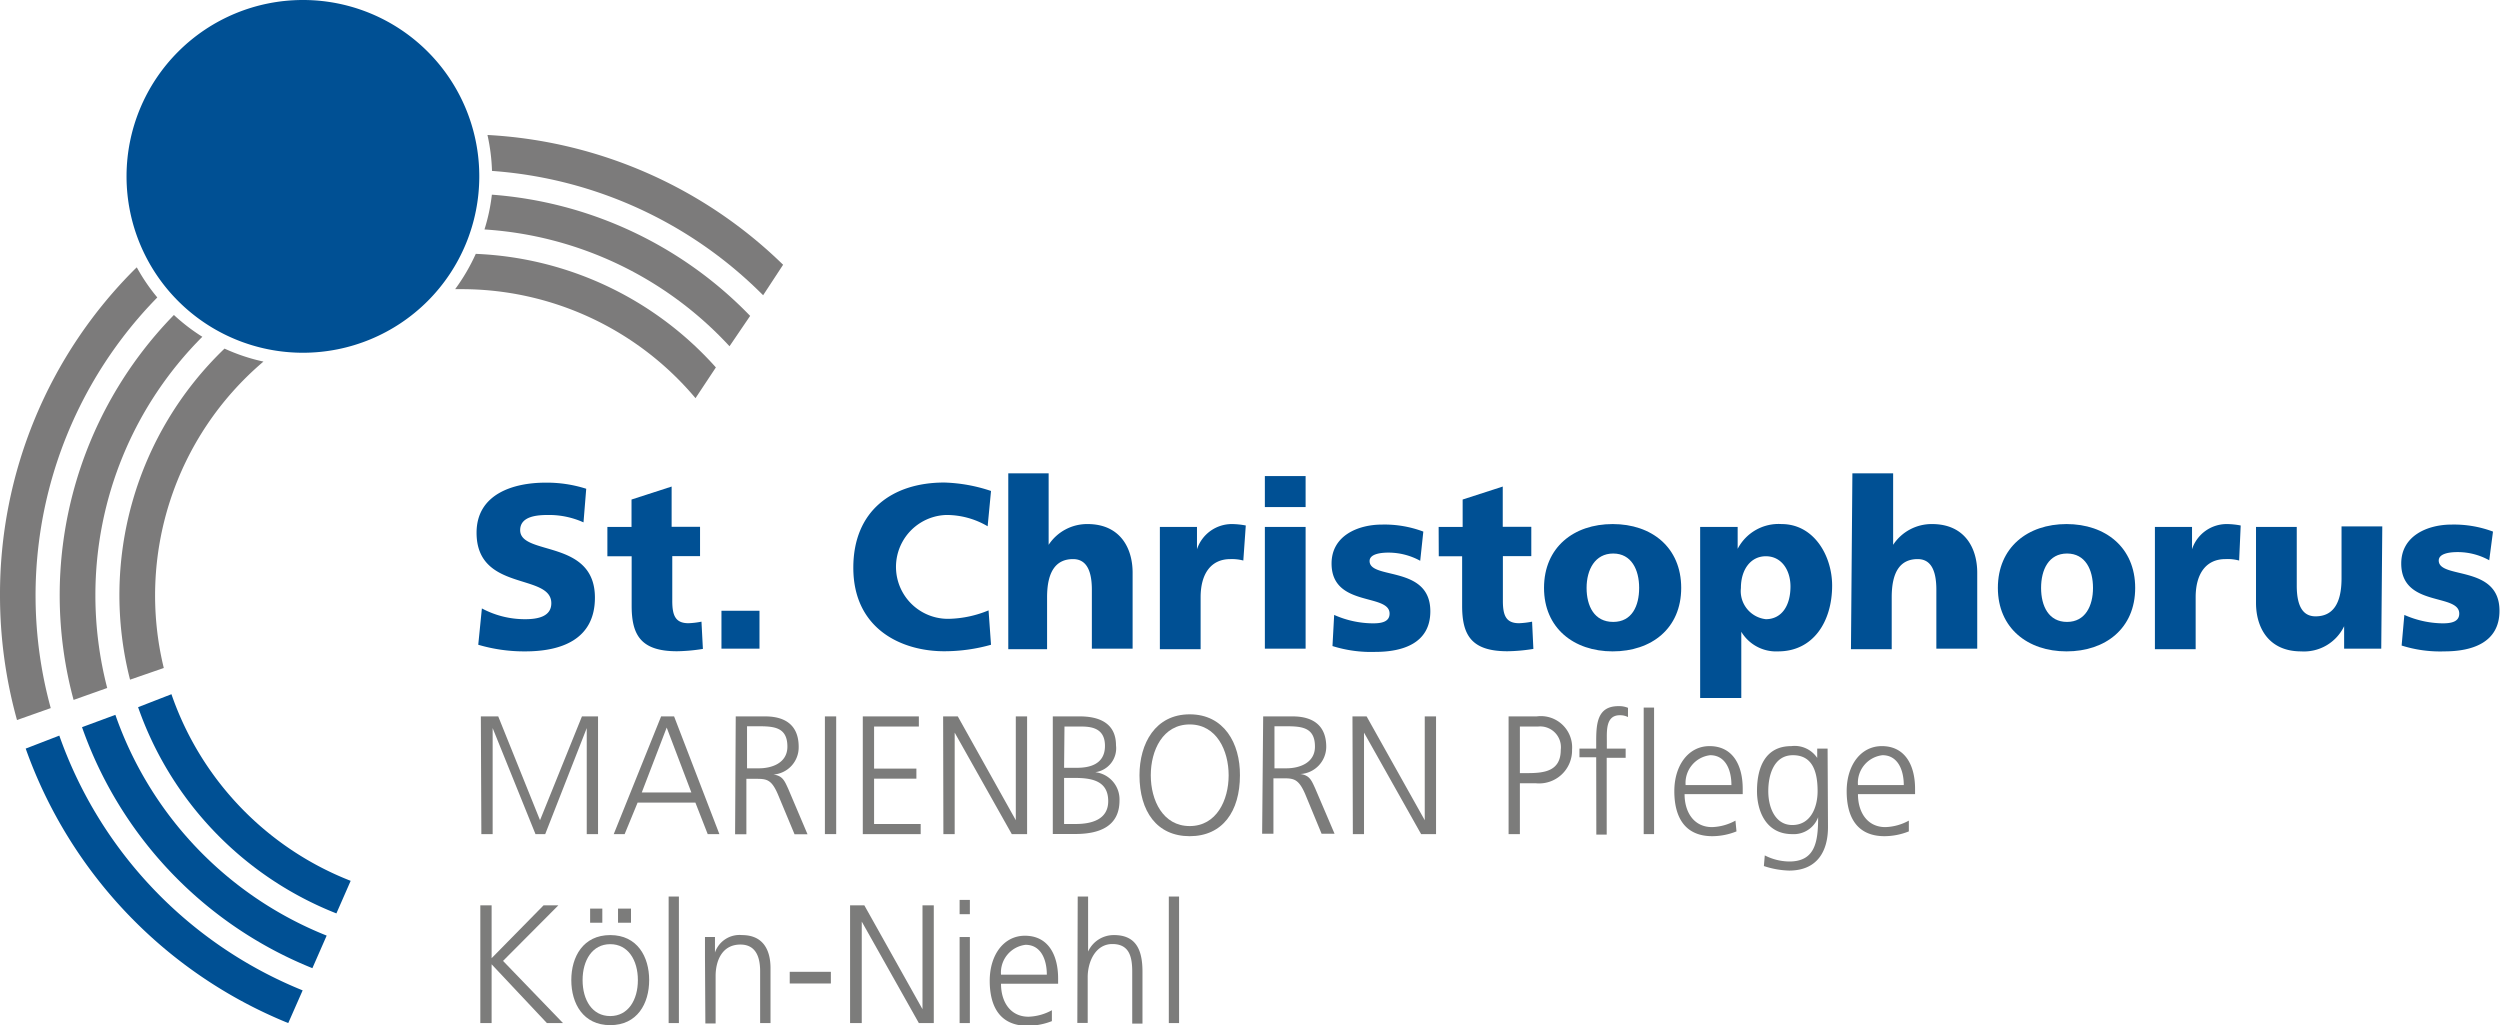 <?xml version="1.0" encoding="UTF-8"?>
<svg xmlns="http://www.w3.org/2000/svg" id="Ebene_1" data-name="Ebene 1" viewBox="0 0 192.63 78.99">
  <defs>
    <style>.cls-1{fill:#005094;}.cls-2{fill:#7c7b7b;}.cls-3{fill:#7c7c7b;}</style>
  </defs>
  <path class="cls-1" d="M57.13,30.91A13.59,13.59,0,1,1,43.54,17.32,13.58,13.58,0,0,1,57.13,30.91Z" transform="translate(-20.2 -17.32)"></path>
  <path class="cls-2" d="M73.79,48l1.57-2.37a26.24,26.24,0,0,0-18.5-8.75,15.11,15.11,0,0,1-1.59,2.72h.48A23.54,23.54,0,0,1,73.79,48Z" transform="translate(-20.2 -17.32)"></path>
  <path class="cls-2" d="M32.82,68.79A23.63,23.63,0,0,1,40.5,45.18a14.54,14.54,0,0,1-3-1,26.32,26.32,0,0,0-7.28,25.51Z" transform="translate(-20.2 -17.32)"></path>
  <path class="cls-1" d="M33.41,70.81l-2.57,1A26.46,26.46,0,0,0,46.12,87.7l1.1-2.51A23.75,23.75,0,0,1,33.41,70.81Z" transform="translate(-20.2 -17.32)"></path>
  <path class="cls-2" d="M76.41,44,78,41.66a30.87,30.87,0,0,0-19.9-9.34A14.39,14.39,0,0,1,57.53,35,28.11,28.11,0,0,1,76.41,44Z" transform="translate(-20.2 -17.32)"></path>
  <path class="cls-1" d="M29.09,72.4l-2.57.95A31.12,31.12,0,0,0,44.27,91.92l1.1-2.51A28.36,28.36,0,0,1,29.09,72.4Z" transform="translate(-20.2 -17.32)"></path>
  <path class="cls-2" d="M28.46,70.33a28.53,28.53,0,0,1-.91-7.15,28.14,28.14,0,0,1,8.24-19.91,14.8,14.8,0,0,1-2.19-1.68,30.9,30.9,0,0,0-7.73,29.66Z" transform="translate(-20.2 -17.32)"></path>
  <path class="cls-2" d="M79,40.07l1.54-2.35a35.31,35.31,0,0,0-22.78-10,14.89,14.89,0,0,1,.35,2.77A32.75,32.75,0,0,1,79,40.07Z" transform="translate(-20.2 -17.32)"></path>
  <path class="cls-2" d="M24.11,71.88a32.79,32.79,0,0,1,8.21-31.64,14.6,14.6,0,0,1-1.58-2.32l-.13.12A35.36,35.36,0,0,0,20.2,63.18a35.85,35.85,0,0,0,1.31,9.62Z" transform="translate(-20.2 -17.32)"></path>
  <path class="cls-1" d="M24.77,74l-2.59,1A35.72,35.72,0,0,0,42.41,96.15l1.11-2.52A33,33,0,0,1,24.77,74Z" transform="translate(-20.2 -17.32)"></path>
  <path class="cls-3" d="M57.25,72.52h1.34l3.22,8,3.23-8h1.24v9.07h-.87V73.42h0l-3.2,8.17h-.75l-3.3-8.17h0v8.17h-.87Z" transform="translate(-20.2 -17.32)"></path>
  <path class="cls-3" d="M71.14,72.52h1l3.49,9.07h-.9l-.95-2.43H69.33l-1,2.43h-.84Zm.43.86-1.92,5h3.82Z" transform="translate(-20.2 -17.32)"></path>
  <path class="cls-3" d="M76.89,72.52h2.27c1.56,0,2.58.69,2.58,2.35A2.1,2.1,0,0,1,79.79,77v0c.71.09.86.48,1.14,1.09l1.49,3.51h-1l-1.28-3.07c-.5-1.17-.88-1.2-1.71-1.2h-.72v4.27h-.87Zm.87,4h.92c1,0,2.19-.41,2.19-1.67,0-1.48-1-1.57-2.21-1.57h-.9Z" transform="translate(-20.2 -17.32)"></path>
  <path class="cls-3" d="M83.76,72.52h.87v9.07h-.87Z" transform="translate(-20.2 -17.32)"></path>
  <path class="cls-3" d="M86.68,72.52H91v.78H87.55v3.24h3.26v.78H87.55v3.49h3.59v.78H86.68Z" transform="translate(-20.2 -17.32)"></path>
  <path class="cls-3" d="M92.87,72.52H94l4.47,8h0v-8h.87v9.07H98.16l-4.4-7.82h0v7.82h-.87Z" transform="translate(-20.2 -17.32)"></path>
  <path class="cls-3" d="M101.32,72.52h2.09c1.44,0,2.78.49,2.78,2.23a1.86,1.86,0,0,1-1.6,2.07v0A2.11,2.11,0,0,1,106.46,79c0,2-1.56,2.58-3.39,2.58h-1.75Zm.87,8.29h.9c1.18,0,2.5-.32,2.5-1.76,0-1.62-1.35-1.79-2.63-1.79h-.77Zm0-4.33h1c.92,0,2.15-.24,2.15-1.69s-1.18-1.49-1.92-1.49h-1.2Z" transform="translate(-20.2 -17.32)"></path>
  <path class="cls-3" d="M111.87,72.36c2.65,0,3.89,2.24,3.87,4.7,0,2.78-1.34,4.69-3.87,4.69S108,79.84,108,77.06C108,74.6,109.22,72.36,111.87,72.36Zm-3,4.7c0,1.92.93,3.91,3,3.91s3-2,3-3.91-.93-3.92-3-3.92S108.87,75.13,108.87,77.06Z" transform="translate(-20.2 -17.32)"></path>
  <path class="cls-3" d="M117.53,72.52h2.27c1.56,0,2.59.69,2.59,2.35a2.11,2.11,0,0,1-2,2.09v0c.71.09.86.48,1.14,1.09l1.5,3.51h-1l-1.27-3.07c-.51-1.17-.89-1.2-1.72-1.2h-.72v4.27h-.87Zm.87,4h.92c1,0,2.2-.41,2.2-1.67,0-1.48-1-1.57-2.22-1.57h-.9Z" transform="translate(-20.2 -17.32)"></path>
  <path class="cls-3" d="M124.41,72.52h1.09l4.48,8h0v-8h.87v9.07H129.7l-4.4-7.82h0v7.82h-.86Z" transform="translate(-20.2 -17.32)"></path>
  <path class="cls-3" d="M136.44,72.52h2.16a2.41,2.41,0,0,1,2.73,2.57,2.54,2.54,0,0,1-2.82,2.58h-1.2v3.92h-.87Zm.87,4.37h.6c1.31,0,2.55-.16,2.55-1.8a1.6,1.6,0,0,0-1.74-1.79h-1.41Z" transform="translate(-20.2 -17.32)"></path>
  <path class="cls-3" d="M143.19,75.67H141.9V75h1.29v-.48c0-1.39.05-2.79,1.71-2.79a1.78,1.78,0,0,1,.74.13l0,.71a1.36,1.36,0,0,0-.63-.14c-1.09,0-1,1.21-1,2V75h1.45v.71H144v5.92h-.8Z" transform="translate(-20.2 -17.32)"></path>
  <path class="cls-3" d="M146.85,71.84h.8v9.75h-.8Z" transform="translate(-20.2 -17.32)"></path>
  <path class="cls-3" d="M154,81.38a5,5,0,0,1-1.86.37c-2.13,0-2.93-1.48-2.93-3.47s1.09-3.47,2.71-3.47c1.82,0,2.56,1.5,2.56,3.29v.41H150c0,1.41.73,2.54,2.12,2.54a4,4,0,0,0,1.8-.5Zm-.39-3.57c0-1.16-.45-2.3-1.64-2.3a2.15,2.15,0,0,0-1.89,2.3Z" transform="translate(-20.2 -17.32)"></path>
  <path class="cls-3" d="M161.05,81.05c0,1.84-.81,3.35-3,3.35a6.66,6.66,0,0,1-1.94-.35l.07-.82a4.22,4.22,0,0,0,1.89.47c2,0,2.22-1.53,2.22-3.41h0a2,2,0,0,1-2,1.3c-2.06,0-2.71-1.84-2.71-3.31,0-2,.75-3.47,2.64-3.47a2.09,2.09,0,0,1,2,.91h0V75h.8Zm-2.75-.16c1.44,0,1.95-1.4,1.95-2.61,0-1.6-.45-2.77-1.9-2.77s-1.9,1.48-1.9,2.77S157,80.89,158.3,80.89Z" transform="translate(-20.2 -17.32)"></path>
  <path class="cls-3" d="M167.28,81.38a5.07,5.07,0,0,1-1.87.37c-2.13,0-2.92-1.48-2.92-3.47s1.08-3.47,2.71-3.47c1.81,0,2.56,1.5,2.56,3.29v.41h-4.4c0,1.41.73,2.54,2.11,2.54a4,4,0,0,0,1.81-.5Zm-.39-3.57c0-1.16-.46-2.3-1.64-2.3a2.14,2.14,0,0,0-1.89,2.3Z" transform="translate(-20.2 -17.32)"></path>
  <path class="cls-3" d="M57.21,87.08h.87v4.07l4-4.07h1.14l-4.26,4.28,4.62,4.79H62.34l-4.26-4.53v4.53h-.87Z" transform="translate(-20.2 -17.32)"></path>
  <path class="cls-3" d="M67.22,89.37c2.08,0,3,1.66,3,3.47s-.92,3.47-3,3.47-3-1.66-3-3.47S65.14,89.37,67.22,89.37Zm0,6.24c1.38,0,2.13-1.24,2.13-2.77s-.75-2.77-2.13-2.77-2.13,1.24-2.13,2.77S65.83,95.61,67.22,95.61Zm-1.55-8.28h.94v1.09h-.94Zm2.15,0h1v1.09h-1Z" transform="translate(-20.2 -17.32)"></path>
  <path class="cls-3" d="M71.72,86.4h.79v9.75h-.79Z" transform="translate(-20.2 -17.32)"></path>
  <path class="cls-3" d="M74.52,91.08c0-.5,0-1,0-1.56h.77v1.19h0a2,2,0,0,1,2.08-1.34c1.59,0,2.2,1.09,2.2,2.55v4.23h-.8v-4c0-1.24-.43-2.05-1.52-2.05-1.45,0-1.91,1.31-1.91,2.42v3.66h-.79Z" transform="translate(-20.2 -17.32)"></path>
  <path class="cls-3" d="M81.05,92.2h3.17v.9H81.05Z" transform="translate(-20.2 -17.32)"></path>
  <path class="cls-3" d="M85.7,87.08h1.1l4.48,8h0v-8h.87v9.07H91l-4.4-7.82h0v7.82H85.7Z" transform="translate(-20.2 -17.32)"></path>
  <path class="cls-3" d="M94.93,87.76h-.79v-1.1h.79Zm-.79,1.76h.79v6.63h-.79Z" transform="translate(-20.2 -17.32)"></path>
  <path class="cls-3" d="M101.25,96a5.18,5.18,0,0,1-1.87.36c-2.13,0-2.92-1.48-2.92-3.47s1.08-3.47,2.71-3.47c1.82,0,2.56,1.51,2.56,3.29v.41h-4.4c0,1.41.73,2.54,2.12,2.54a4,4,0,0,0,1.8-.5Zm-.39-3.58c0-1.16-.45-2.3-1.64-2.3a2.15,2.15,0,0,0-1.89,2.3Z" transform="translate(-20.2 -17.32)"></path>
  <path class="cls-3" d="M103.24,86.4h.8v4.24h0a2.17,2.17,0,0,1,2-1.27c1.72,0,2.19,1.18,2.19,2.82v4h-.79v-4c0-1.14-.22-2.13-1.53-2.13s-1.9,1.38-1.9,2.54v3.54h-.8Z" transform="translate(-20.2 -17.32)"></path>
  <path class="cls-3" d="M110.26,86.4h.79v9.75h-.79Z" transform="translate(-20.2 -17.32)"></path>
  <path class="cls-1" d="M57.33,64.2a7,7,0,0,0,3.35.83c1,0,2-.22,2-1.23,0-2.34-5.76-.86-5.76-5.43,0-3,2.86-3.86,5.31-3.86a9.94,9.94,0,0,1,3.14.47l-.21,2.59A6.46,6.46,0,0,0,62.46,57c-.82,0-2.18.07-2.18,1.17,0,2,5.76.66,5.76,5.2,0,3.26-2.65,4.14-5.36,4.14A12.47,12.47,0,0,1,57.05,67Z" transform="translate(-20.2 -17.32)"></path>
  <path class="cls-1" d="M67,57.92h1.86V55.81l3.09-1v3.1h2.19v2.26H72v3.46c0,1.14.26,1.71,1.25,1.71a6.14,6.14,0,0,0,1-.12l.11,2.1a13.56,13.56,0,0,1-2,.18c-2.81,0-3.49-1.28-3.49-3.51V60.18H67Z" transform="translate(-20.2 -17.32)"></path>
  <path class="cls-1" d="M75.79,64.38h2.93V67.3H75.79Z" transform="translate(-20.2 -17.32)"></path>
  <path class="cls-1" d="M96.56,67a13.23,13.23,0,0,1-3.61.5c-3.25,0-7-1.69-7-6.44,0-4.38,3-6.56,7-6.56a12.3,12.3,0,0,1,3.61.65l-.26,2.72A6.25,6.25,0,0,0,93.11,57a4,4,0,0,0,.26,8,8.43,8.43,0,0,0,3-.65Z" transform="translate(-20.2 -17.32)"></path>
  <path class="cls-1" d="M97.89,53.79H101V59.3h0a3.55,3.55,0,0,1,3-1.6c2.47,0,3.47,1.8,3.47,3.75V67.3h-3.14V62.76c0-1.76-.6-2.36-1.45-2.36-1.29,0-2,.92-2,2.94v4H97.89Z" transform="translate(-20.2 -17.32)"></path>
  <path class="cls-1" d="M116,60.51A3.45,3.45,0,0,0,115,60.4c-1.47,0-2.29,1.1-2.29,2.94v4h-3.14V57.92h2.86v1.72h0a2.83,2.83,0,0,1,2.69-1.94,6,6,0,0,1,1.07.11Z" transform="translate(-20.2 -17.32)"></path>
  <path class="cls-1" d="M120.8,56.39h-3.14V54h3.14Zm-3.14,1.53h3.14V67.3h-3.14Z" transform="translate(-20.2 -17.32)"></path>
  <path class="cls-1" d="M123,64.7a7.44,7.44,0,0,0,3,.65c.64,0,1.27-.11,1.27-.75,0-1.59-4.47-.47-4.47-3.86,0-2.16,2.06-3,3.88-3a8.47,8.47,0,0,1,3.19.54l-.24,2.25a5.08,5.08,0,0,0-2.45-.63c-.68,0-1.45.13-1.45.65,0,1.46,4.68.3,4.68,3.87,0,2.5-2.18,3.13-4.24,3.13a9.92,9.92,0,0,1-3.3-.45Z" transform="translate(-20.2 -17.32)"></path>
  <path class="cls-1" d="M131.05,57.92h1.85V55.81l3.09-1v3.1h2.2v2.26H136v3.46c0,1.14.26,1.71,1.25,1.71a6.43,6.43,0,0,0,1-.12l.1,2.1a13.41,13.41,0,0,1-2,.18c-2.81,0-3.49-1.28-3.49-3.51V60.18h-1.8Z" transform="translate(-20.2 -17.32)"></path>
  <path class="cls-1" d="M139.17,62.62c0-3.12,2.28-4.92,5.29-4.92s5.28,1.8,5.28,4.92-2.28,4.89-5.28,4.89S139.17,65.71,139.17,62.62Zm7.33,0c0-1.41-.6-2.65-2-2.65s-2.05,1.24-2.05,2.65.6,2.62,2.05,2.62S146.5,64,146.5,62.62Z" transform="translate(-20.2 -17.32)"></path>
  <path class="cls-1" d="M151.2,57.92h2.89v1.69h0a3.55,3.55,0,0,1,3.38-1.91c2.52,0,3.9,2.47,3.9,4.74,0,2.77-1.45,5.07-4.16,5.07A3.13,3.13,0,0,1,154.37,66h0v5.1H151.2Zm5.06,2.26c-1.15,0-1.92,1-1.92,2.45a2.18,2.18,0,0,0,1.92,2.4c1.19,0,1.9-1,1.9-2.52C158.16,61.26,157.48,60.18,156.26,60.18Z" transform="translate(-20.2 -17.32)"></path>
  <path class="cls-1" d="M162.93,53.79h3.14V59.3h0a3.55,3.55,0,0,1,3-1.6c2.48,0,3.48,1.8,3.48,3.75V67.3h-3.15V62.76c0-1.76-.59-2.36-1.44-2.36-1.3,0-2,.92-2,2.94v4h-3.14Z" transform="translate(-20.2 -17.32)"></path>
  <path class="cls-1" d="M174.14,62.62c0-3.12,2.29-4.92,5.29-4.92s5.29,1.8,5.29,4.92-2.29,4.89-5.29,4.89S174.14,65.71,174.14,62.62Zm7.33,0c0-1.41-.59-2.65-2-2.65s-2,1.24-2,2.65.59,2.62,2,2.62S181.47,64,181.47,62.62Z" transform="translate(-20.2 -17.32)"></path>
  <path class="cls-1" d="M192.73,60.51a3.45,3.45,0,0,0-1.06-.11c-1.47,0-2.29,1.1-2.29,2.94v4h-3.14V57.92h2.86v1.72h0a2.81,2.81,0,0,1,2.68-1.94,5.86,5.86,0,0,1,1.07.11Z" transform="translate(-20.2 -17.32)"></path>
  <path class="cls-1" d="M203.68,67.3h-2.86V65.57h0a3.43,3.43,0,0,1-3.32,1.94c-2.47,0-3.47-1.8-3.47-3.74V57.92h3.14v4.53c0,1.77.6,2.36,1.45,2.36,1.29,0,2-.92,2-2.93v-4h3.14Z" transform="translate(-20.2 -17.32)"></path>
  <path class="cls-1" d="M205.46,64.7a7.48,7.48,0,0,0,2.95.65c.65,0,1.28-.11,1.28-.75,0-1.59-4.47-.47-4.47-3.86,0-2.16,2.06-3,3.87-3a8.55,8.55,0,0,1,3.2.54L212,60.49a5,5,0,0,0-2.44-.63c-.68,0-1.45.13-1.45.65,0,1.46,4.68.3,4.68,3.87,0,2.5-2.18,3.13-4.24,3.13a9.84,9.84,0,0,1-3.3-.45Z" transform="translate(-20.2 -17.32)"></path>
</svg>
